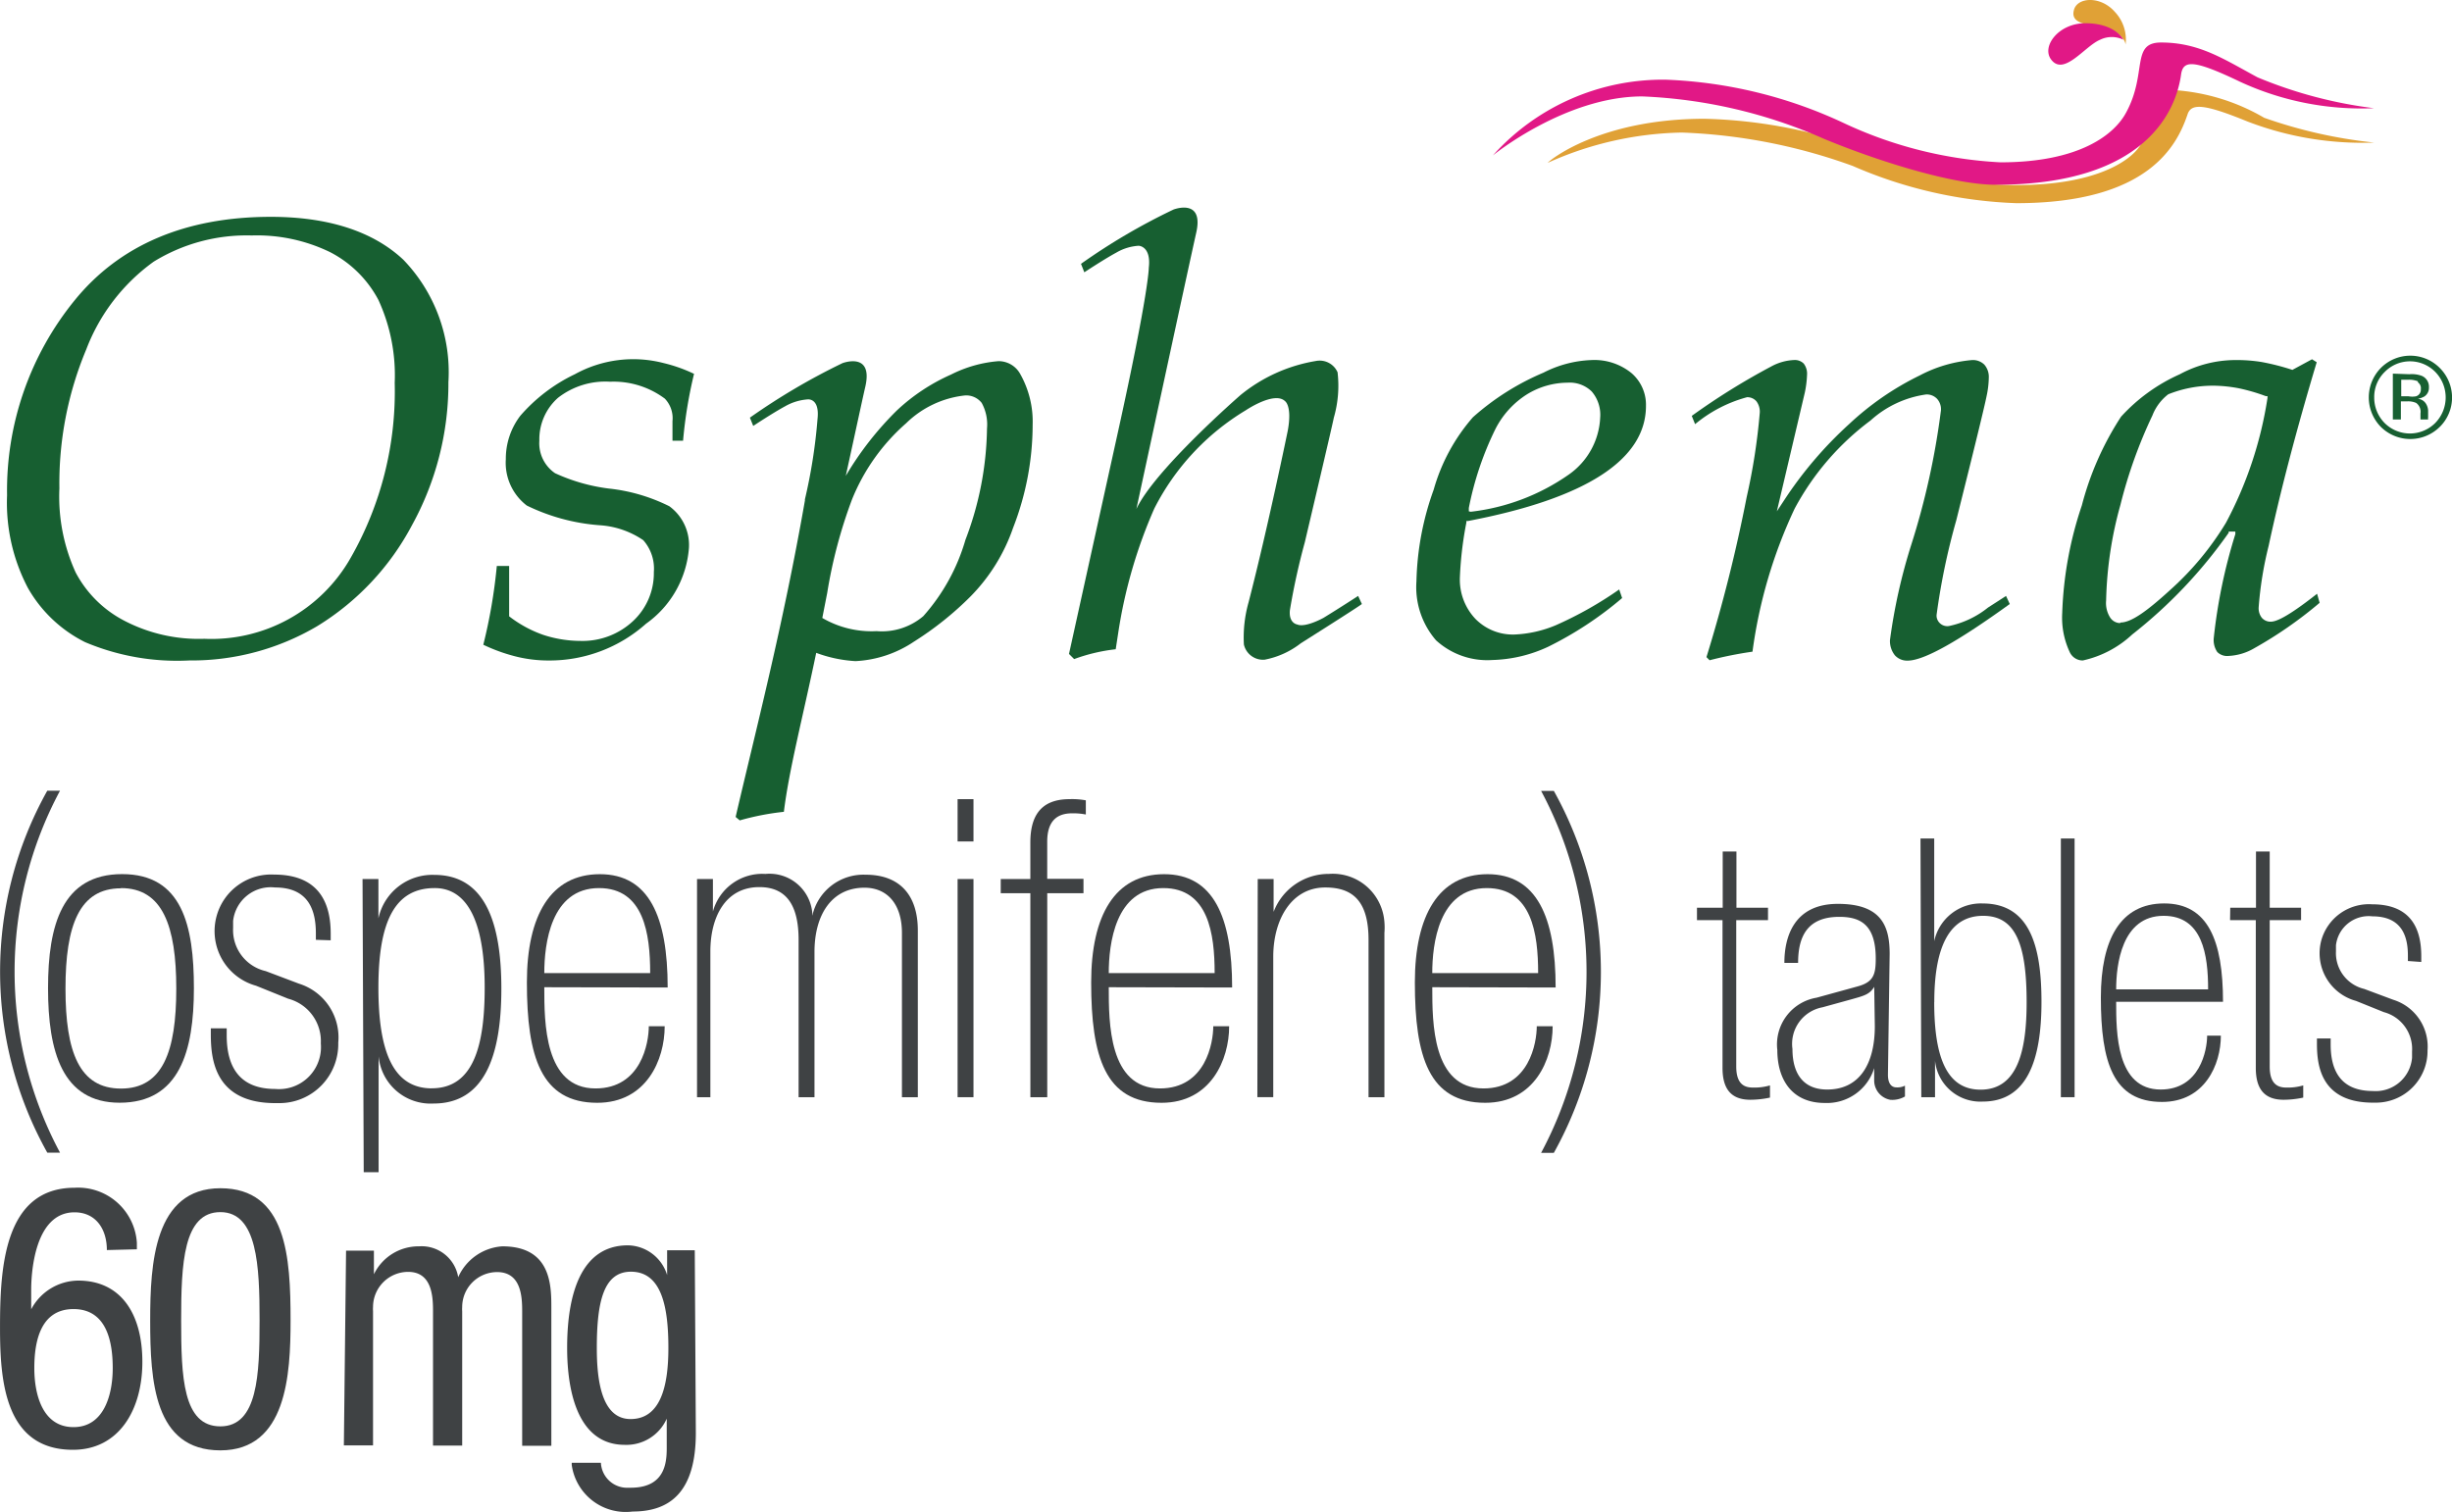 <svg id="osphena-logo" xmlns="http://www.w3.org/2000/svg" width="142.906" height="88.143" viewBox="0 0 142.906 88.143">
  <g id="Group_372" data-name="Group 372" transform="translate(87.006)">
    <path id="Path_1595" data-name="Path 1595" d="M2420.7-583.6a26.065,26.065,0,0,1-9.53-2.168,32.511,32.511,0,0,0-9.965-1.949,19.823,19.823,0,0,0-7.816,1.766c.08-.126,3.028-2.569,9.142-2.569a28.933,28.933,0,0,1,9.839,1.984c2.708.952,4.708,1.881,8.387,1.881,4.4,0,6.513-1.319,7.154-2.294,1.142-1.858.24-3.234,1.908-3.246a11.934,11.934,0,0,1,5.325,1.617,27.922,27.922,0,0,0,6.411,1.445,18.654,18.654,0,0,1-7.382-1.227c-2.583-1.055-3.291-1.067-3.5-.4C2430.071-587,2428.437-583.6,2420.7-583.6Z" transform="translate(-2390.191 595.444)" fill="#e0a136"/>
    <g id="Group_371" data-name="Group 371" transform="translate(33.834)">
      <path id="Path_1596" data-name="Path 1596" d="M2420.223-594.162c.171-.78,1.554-.872,2.388.08a2.351,2.351,0,0,1,.628,1.915s0-.447-.766-.837S2419.972-593.153,2420.223-594.162Z" transform="translate(-2420.198 594.771)" fill="#e0a136"/>
    </g>
    <path id="Path_1597" data-name="Path 1597" d="M2419.9-584.318c-2.617,0-7.2-1.5-10.079-2.707a29.041,29.041,0,0,0-10.524-2.443c-4.491,0-8.708,3.441-8.708,3.441a13.3,13.3,0,0,1,10.09-4.416,26.751,26.751,0,0,1,10.353,2.523,24.382,24.382,0,0,0,9.142,2.294c4.639,0,6.662-1.64,7.336-2.925,1.234-2.294.251-4.06,2.023-4.06,2.228,0,3.668.975,5.622,2.03a25.828,25.828,0,0,0,6.787,1.8,16.858,16.858,0,0,1-7.816-1.548c-2.731-1.308-3.314-1.262-3.428-.4C2430.414-588.7,2428.7-584.318,2419.9-584.318Z" transform="translate(-2390.59 595.089)" fill="#e11886"/>
    <path id="Path_1598" data-name="Path 1598" d="M2419.08-591.48c-.571-.768.446-2.11,1.989-2.11,1.782,0,2.228.963,2.228.963a1.537,1.537,0,0,0-1.36,0C2421.046-592.26,2419.823-590.471,2419.08-591.48Z" transform="translate(-2386.547 594.945)" fill="#e11886"/>
  </g>
  <g id="Group_376" data-name="Group 376" transform="translate(0 46.095)">
    <g id="Group_373" data-name="Group 373" transform="translate(0.003)">
      <path id="Path_1599" data-name="Path 1599" d="M2317.947-554.58a22.345,22.345,0,0,0,0,21.1h-.742a21.605,21.605,0,0,1,0-21.1Z" transform="translate(-2314.452 554.58)" fill="#3f4244"/>
      <path id="Path_1600" data-name="Path 1600" d="M2321.071-537.013c-3.348,0-4.171-2.993-4.171-6.675s.823-6.652,4.319-6.652,4.182,2.993,4.182,6.652S2324.568-537.013,2321.071-537.013Zm.08-12.5c-2.434,0-3.234,2.168-3.234,5.849s.8,5.826,3.234,5.826,3.223-2.168,3.223-5.826-.8-5.861-3.223-5.861Z" transform="translate(-2314.103 555.203)" fill="#3f4244"/>
      <path id="Path_1601" data-name="Path 1601" d="M2331.325-546.512v-.367c0-1.147-.285-2.684-2.377-2.684a2.2,2.2,0,0,0-1.626.466,2.215,2.215,0,0,0-.82,1.484q0,.206,0,.413a2.452,2.452,0,0,0,1.9,2.512l1.943.734a3.28,3.28,0,0,1,2.285,3.441,3.449,3.449,0,0,1-.975,2.485,3.423,3.423,0,0,1-2.453,1.036h-.24c-3.52,0-3.759-2.535-3.759-4.014v-.344h.926v.413c0,1.8.72,3.12,2.834,3.12a2.448,2.448,0,0,0,2.651-2.225,2.764,2.764,0,0,0,0-.436,2.556,2.556,0,0,0-1.9-2.6l-1.874-.757a3.293,3.293,0,0,1-2-1.573,3.314,3.314,0,0,1-.287-2.533,3.292,3.292,0,0,1,3.337-2.374c2.822,0,3.3,1.927,3.3,3.441v.39Z" transform="translate(-2312.919 555.205)" fill="#3f4244"/>
      <path id="Path_1602" data-name="Path 1602" d="M2332.94-550.059h.926v2.294h0a3.213,3.213,0,0,1,3.257-2.535c3.017,0,3.908,2.9,3.908,6.629,0,3.945-.995,6.7-3.954,6.7a3.043,3.043,0,0,1-3.2-2.753h0v6.755h-.868Zm4.033,12.2c2.5,0,3.086-2.638,3.086-5.872,0-4.094-1.143-5.8-2.914-5.8-2.285,0-3.28,1.881-3.28,5.8C2333.865-540,2334.723-537.856,2336.974-537.856Z" transform="translate(-2311.814 555.208)" fill="#3f4244"/>
      <path id="Path_1603" data-name="Path 1603" d="M2342.337-543.746c0,2.053,0,5.9,2.983,5.9,2.674,0,3.108-2.672,3.108-3.624h.926c0,1.95-1.062,4.461-3.931,4.461-3.28,0-4.1-2.684-4.1-7.019,0-3.9,1.383-6.308,4.251-6.308s3.954,2.477,3.954,6.606Zm6.171-.826c0-2.294-.366-4.954-2.983-4.954-2.823,0-3.188,3.292-3.188,4.954Z" transform="translate(-2310.618 555.203)" fill="#3f4244"/>
      <path id="Path_1604" data-name="Path 1604" d="M2350-550.05h.926v1.892h0a2.983,2.983,0,0,1,3.063-2.19,2.5,2.5,0,0,1,1.843.574,2.515,2.515,0,0,1,.888,1.72.59.59,0,0,0,0,.138h0a3.053,3.053,0,0,1,3.108-2.386c2.011,0,3.04,1.216,3.04,3.246v9.725h-.926v-9.576c0-1.709-.88-2.638-2.183-2.638-1.9,0-2.914,1.56-2.914,3.75v8.464h-.926v-9.175c0-1.9-.629-3.074-2.285-3.074-1.989,0-2.857,1.755-2.857,3.75v8.5H2350Z" transform="translate(-2309.379 555.2)" fill="#3f4244"/>
      <path id="Path_1605" data-name="Path 1605" d="M2363.29-554.15h.926v2.466h-.926Zm0,4.656h.926v12.719h-.926Z" transform="translate(-2307.483 554.643)" fill="#3f4244"/>
      <path id="Path_1606" data-name="Path 1606" d="M2367.215-548.667h-1.726v-.826h1.726v-2.122c0-1.468.537-2.535,2.286-2.535a4.333,4.333,0,0,1,.948.069v.826a3.71,3.71,0,0,0-.8-.069c-.8,0-1.451.367-1.451,1.652v2.168h2.114v.837H2368.2v11.893h-.983Z" transform="translate(-2307.168 554.643)" fill="#3f4244"/>
      <path id="Path_1607" data-name="Path 1607" d="M2371.128-543.746c0,2.053,0,5.9,2.983,5.9,2.674,0,3.108-2.672,3.108-3.624h.926c0,1.95-1.074,4.461-3.942,4.461-3.28,0-4.1-2.684-4.1-7.019,0-3.9,1.383-6.308,4.251-6.308s3.965,2.477,3.965,6.606Zm6.171-.826c0-2.294-.366-4.954-2.994-4.954-2.811,0-3.177,3.292-3.177,4.954Z" transform="translate(-2306.511 555.203)" fill="#3f4244"/>
      <path id="Path_1608" data-name="Path 1608" d="M2378.6-550.051h.926v1.915h0a3.429,3.429,0,0,1,3.223-2.213,3.011,3.011,0,0,1,2.2.73,3.035,3.035,0,0,1,1.035,2.08,3.914,3.914,0,0,1,0,.631v9.576h-.926v-9.175c0-2.294-.949-3.051-2.525-3.051-1.943,0-3.028,1.835-3.028,4.049v8.177h-.926Z" transform="translate(-2305.301 555.2)" fill="#3f4244"/>
      <path id="Path_1609" data-name="Path 1609" d="M2387.627-543.746c0,2.053,0,5.9,2.982,5.9,2.674,0,3.108-2.672,3.108-3.624h.926c0,1.95-1.063,4.461-3.931,4.461-3.28,0-4.1-2.684-4.1-7.019,0-3.9,1.383-6.308,4.239-6.308s3.966,2.477,3.966,6.606Zm6.17-.826c0-2.294-.366-4.954-2.994-4.954-2.811,0-3.177,3.292-3.177,4.954Z" transform="translate(-2304.155 555.203)" fill="#3f4244"/>
      <path id="Path_1610" data-name="Path 1610" d="M2393.793-554.57a21.663,21.663,0,0,1,0,21.1h-.742a22.345,22.345,0,0,0,0-21.1Z" transform="translate(-2303.236 554.582)" fill="#3f4244"/>
    </g>
    <g id="Group_374" data-name="Group 374" transform="translate(98.902 2.787)">
      <path id="Path_1611" data-name="Path 1611" d="M2401-548.21h1.5v-3.28h.8v3.28h1.84v.722h-1.851v8.533c0,1.055.5,1.227.972,1.227a3.237,3.237,0,0,0,.994-.126v.711a5.536,5.536,0,0,1-1.143.126c-1.143,0-1.623-.654-1.623-1.858v-8.613H2401Z" transform="translate(-2401 552.247)" fill="#3f4244"/>
      <path id="Path_1612" data-name="Path 1612" d="M2411.547-538.864c0,.528.218.734.492.734a.968.968,0,0,0,.5-.1v.631a1.47,1.47,0,0,1-.846.195,1.146,1.146,0,0,1-.948-1.147v-.7h0a2.881,2.881,0,0,1-2.88,2.03c-1.92,0-2.765-1.376-2.765-3.085a2.762,2.762,0,0,1,2.285-3.051l2.377-.654c.949-.252,1.074-.7,1.074-1.629,0-2.007-.926-2.431-2.125-2.431-1.863,0-2.4,1.147-2.4,2.684h-.8c0-1.5.548-3.441,3.119-3.441s3.017,1.33,3.017,2.924Zm-.8-5.127h0c-.274.447-.572.516-1.394.746l-1.622.447a2.167,2.167,0,0,0-1.749,2.431c0,1.434.629,2.363,2.023,2.363,1.874,0,2.777-1.479,2.777-3.693Z" transform="translate(-2400.417 552.638)" fill="#3f4244"/>
      <path id="Path_1613" data-name="Path 1613" d="M2412.4-552.15h.8v5.987h0a2.779,2.779,0,0,1,2.823-2.2c2.765,0,3.428,2.523,3.428,5.734,0,3.441-.857,5.815-3.428,5.815a2.654,2.654,0,0,1-2.776-2.385h0v2.133h-.8Zm.8,9.542c0,3.234.742,5.1,2.7,5.1,2.171,0,2.686-2.294,2.686-5.1,0-3.441-.675-5.035-2.537-5.035s-2.845,1.629-2.845,5.035Z" transform="translate(-2399.373 552.15)" fill="#3f4244"/>
      <path id="Path_1614" data-name="Path 1614" d="M2419.56-552.15h.8v15.081h-.8Z" transform="translate(-2398.352 552.15)" fill="#3f4244"/>
      <path id="Path_1615" data-name="Path 1615" d="M2422.491-543.116c0,1.778,0,5.115,2.594,5.115,2.286,0,2.708-2.294,2.708-3.142h.8c0,1.686-.937,3.865-3.428,3.865-2.845,0-3.566-2.294-3.566-6.09,0-3.383,1.143-5.482,3.691-5.482s3.428,2.156,3.428,5.734Zm5.359-.723c0-2.007-.32-4.289-2.594-4.289-2.445,0-2.765,2.856-2.765,4.289Z" transform="translate(-2398.06 552.635)" fill="#3f4244"/>
      <path id="Path_1616" data-name="Path 1616" d="M2428.2-548.21h1.5v-3.28h.8v3.28h1.828v.722H2430.5v8.533c0,1.055.5,1.227.971,1.227a3.163,3.163,0,0,0,.983-.126v.711a5.447,5.447,0,0,1-1.143.126c-1.143,0-1.622-.654-1.622-1.858v-8.613h-1.5Z" transform="translate(-2397.12 552.247)" fill="#3f4244"/>
      <path id="Path_1617" data-name="Path 1617" d="M2437.922-545.5v-.31c0-1-.263-2.294-2.068-2.294a1.921,1.921,0,0,0-2.125,1.686v.367a2.144,2.144,0,0,0,1.646,2.179l1.691.631a2.856,2.856,0,0,1,2,2.948,3.011,3.011,0,0,1-2.971,3.051h-.206c-3.062,0-3.268-2.2-3.268-3.441v-.3h.8v.355c0,1.571.629,2.707,2.457,2.707a2.128,2.128,0,0,0,2.286-1.938v-.367a2.224,2.224,0,0,0-1.646-2.294l-1.622-.654a2.88,2.88,0,0,1-2.023-3.521,2.881,2.881,0,0,1,2.971-2.11c2.445,0,2.857,1.675,2.857,3.028v.333Z" transform="translate(-2396.488 552.641)" fill="#3f4244"/>
    </g>
    <g id="Group_375" data-name="Group 375" transform="translate(0 23.138)">
      <path id="Path_1618" data-name="Path 1618" d="M2320.678-530.764c0-1.25-.663-2.2-1.885-2.2-2.388,0-2.525,3.716-2.525,4.507v1.147h0a3.13,3.13,0,0,1,2.743-1.674c2.479,0,3.736,1.927,3.736,4.737s-1.371,5.127-4.045,5.127c-3.965,0-4.251-4-4.251-7.111,0-3.441.206-8.166,4.354-8.166a3.432,3.432,0,0,1,3.622,3.211v.378Zm-1.943,10.322c1.783,0,2.285-1.9,2.285-3.441s-.354-3.441-2.285-3.441-2.285,1.9-2.285,3.441S2316.929-520.442,2318.735-520.442Z" transform="translate(-2314.45 534.405)" fill="#3f4244"/>
      <path id="Path_1619" data-name="Path 1619" d="M2322.11-526.674c0-3.292.229-7.7,4.091-7.7s4.091,4.014,4.091,7.7c0,3.177-.228,7.581-4.091,7.581S2322.11-523.119,2322.11-526.674Zm4.091,6.182c2.182,0,2.285-3.028,2.285-6.182s-.126-6.308-2.285-6.308-2.286,3-2.286,6.308.1,6.182,2.286,6.182Z" transform="translate(-2313.357 534.411)" fill="#3f4244"/>
      <path id="Path_1620" data-name="Path 1620" d="M2332.117-531.167h1.623v1.376h0a2.889,2.889,0,0,1,2.628-1.628,2.161,2.161,0,0,1,2.285,1.8,3.029,3.029,0,0,1,2.571-1.8c2.857,0,2.857,2.294,2.857,3.6v8.028h-1.7v-7.833c0-.86-.057-2.294-1.462-2.294a2.038,2.038,0,0,0-2.034,2.041,1.725,1.725,0,0,0,0,.241v7.833h-1.7v-7.833c0-.86-.058-2.294-1.451-2.294a2.049,2.049,0,0,0-2.045,2.041,1.653,1.653,0,0,0,0,.241v7.833h-1.7Z" transform="translate(-2311.948 534.843)" fill="#3f4244"/>
      <path id="Path_1621" data-name="Path 1621" d="M2350.876-520.54c0,3.441-1.5,4.588-3.679,4.588a3.179,3.179,0,0,1-3.554-2.718v-.126h1.7a1.537,1.537,0,0,0,.508,1.068,1.528,1.528,0,0,0,1.114.388h.115c2.194,0,2.1-1.755,2.1-2.546v-1.479h0a2.57,2.57,0,0,1-2.445,1.525c-3.166,0-3.359-4.163-3.359-5.666,0-3.074.788-5.964,3.542-5.964a2.435,2.435,0,0,1,2.285,1.732h0v-1.445h1.611Zm-5.771-4.943c0,1.835.263,4.14,1.966,4.14s2.205-1.812,2.205-4.14-.366-4.45-2.182-4.45C2345.505-529.933,2345.105-528.19,2345.105-525.483Z" transform="translate(-2310.322 534.836)" fill="#3f4244"/>
    </g>
  </g>
  <path id="Path_1622" data-name="Path 1622" d="M2330.181-583.75c-4.959,0-8.81,1.64-11.427,4.863a17.551,17.551,0,0,0-3.942,11.366,10.67,10.67,0,0,0,1.211,5.4,7.872,7.872,0,0,0,3.336,3.165,13.782,13.782,0,0,0,6.079,1.067,14.382,14.382,0,0,0,7.462-2.007,15.263,15.263,0,0,0,5.508-5.872,17.137,17.137,0,0,0,2.126-8.338,9.448,9.448,0,0,0-2.628-7.145C2336.157-582.89,2333.563-583.75,2330.181-583.75Zm-3.919,24.6a9.375,9.375,0,0,1-4.571-1.032,6.675,6.675,0,0,1-2.88-2.833,10.637,10.637,0,0,1-.949-4.9,20.191,20.191,0,0,1,1.566-8.108,11.2,11.2,0,0,1,3.931-5.115,10.335,10.335,0,0,1,5.714-1.526,9.741,9.741,0,0,1,4.571.975,6.609,6.609,0,0,1,2.812,2.787,10.5,10.5,0,0,1,.948,4.828,19.557,19.557,0,0,1-2.582,10.23,9.328,9.328,0,0,1-8.548,4.691Z" transform="translate(-2314.4 596.391)" fill="#175f31"/>
  <g id="Group_377" data-name="Group 377" transform="translate(28.168 20.939)">
    <path id="Path_1623" data-name="Path 1623" d="M2339.1-559.868a10.079,10.079,0,0,0,1.863.677,7.818,7.818,0,0,0,2,.241,8.439,8.439,0,0,0,5.622-2.145,5.97,5.97,0,0,0,2.5-4.427,2.8,2.8,0,0,0-1.143-2.42,10.347,10.347,0,0,0-3.531-1.032,10.639,10.639,0,0,1-3.131-.895,2.113,2.113,0,0,1-.914-1.892,3.231,3.231,0,0,1,1.085-2.5,4.482,4.482,0,0,1,3.04-.94,4.992,4.992,0,0,1,3.188.986,1.646,1.646,0,0,1,.446,1.308v1.147h.617a26.166,26.166,0,0,1,.64-3.9,8.906,8.906,0,0,0-1.783-.631,7.05,7.05,0,0,0-5.165.654,9.8,9.8,0,0,0-3.177,2.42,4.127,4.127,0,0,0-.845,2.535,3.136,3.136,0,0,0,1.223,2.7,11.635,11.635,0,0,0,4.239,1.147,5.072,5.072,0,0,1,2.548.872,2.5,2.5,0,0,1,.617,1.858,3.814,3.814,0,0,1-1.223,2.867,4.31,4.31,0,0,1-3.062,1.147,7,7,0,0,1-2.171-.356,7.061,7.061,0,0,1-1.977-1.078h0v-2.936h-.719a30.782,30.782,0,0,1-.789,4.6Z" transform="translate(-2339.1 576.515)" fill="#175f31"/>
  </g>
  <path id="Path_1624" data-name="Path 1624" d="M2396.9-576.469a6.64,6.64,0,0,0-2.8.734,14.853,14.853,0,0,0-4.114,2.6,10.918,10.918,0,0,0-2.286,4.22,16.758,16.758,0,0,0-1.006,5.344,4.736,4.736,0,0,0,1.143,3.441,4.422,4.422,0,0,0,3.28,1.147,8.164,8.164,0,0,0,3.245-.768,20.862,20.862,0,0,0,4.32-2.844l-.171-.5a21.761,21.761,0,0,1-3.7,2.087,6.951,6.951,0,0,1-2.4.539,3.056,3.056,0,0,1-2.285-.917,3.334,3.334,0,0,1-.9-2.42,21.08,21.08,0,0,1,.378-3.188v-.092h.091c6.856-1.307,10.376-3.567,10.376-6.709a2.435,2.435,0,0,0-.845-1.915A3.421,3.421,0,0,0,2396.9-576.469Zm-7.153,8.819v-.195a18.422,18.422,0,0,1,1.542-4.587,5.132,5.132,0,0,1,1.852-2.041,4.556,4.556,0,0,1,2.365-.677,1.825,1.825,0,0,1,1.406.516,2.081,2.081,0,0,1,.491,1.514,4.281,4.281,0,0,1-1.829,3.326,12.405,12.405,0,0,1-5.713,2.168Z" transform="translate(-2304.142 597.459)" fill="#175f31"/>
  <g id="Group_378" data-name="Group 378" transform="translate(98.593 20.987)">
    <path id="Path_1625" data-name="Path 1625" d="M2414.4-574.463a.832.832,0,0,1,.629.252.908.908,0,0,1,.229.677,44.063,44.063,0,0,1-1.737,7.856,32.619,32.619,0,0,0-1.234,5.539,1.342,1.342,0,0,0,.286.883.957.957,0,0,0,.743.31c.96,0,2.971-1.147,5.953-3.3l-.217-.47-1.051.677a5.382,5.382,0,0,1-2.285,1.078.629.629,0,0,1-.709-.528.61.61,0,0,1,0-.149,39.286,39.286,0,0,1,1.143-5.482c1.052-4.2,1.646-6.629,1.771-7.26a5.462,5.462,0,0,0,.126-1.067,1.083,1.083,0,0,0-.263-.757.947.947,0,0,0-.708-.264,7.977,7.977,0,0,0-3.051.895,16.758,16.758,0,0,0-4.125,2.844,23.047,23.047,0,0,0-3.783,4.438l-.423.642,1.634-6.939a6.034,6.034,0,0,0,.126-1.021.964.964,0,0,0-.194-.654.728.728,0,0,0-.56-.207,3.042,3.042,0,0,0-1.337.378,39.959,39.959,0,0,0-4.628,2.879l.194.482a7.992,7.992,0,0,1,3.028-1.571.7.7,0,0,1,.549.241,1.011,1.011,0,0,1,.194.654,35.668,35.668,0,0,1-.765,4.932,89.75,89.75,0,0,1-2.343,9.324l.183.183a23.033,23.033,0,0,1,2.5-.5,28.365,28.365,0,0,1,2.456-8.338,15.536,15.536,0,0,1,4.423-5.138A6.068,6.068,0,0,1,2414.4-574.463Z" transform="translate(-2400.73 576.471)" fill="#175f31"/>
  </g>
  <path id="Path_1626" data-name="Path 1626" d="M2429.732-576.464a6.838,6.838,0,0,0-3.245.826,10.283,10.283,0,0,0-3.429,2.477,17.523,17.523,0,0,0-2.285,5.173,21.751,21.751,0,0,0-1.143,6.273,4.733,4.733,0,0,0,.446,2.294.835.835,0,0,0,.754.47,6.151,6.151,0,0,0,2.879-1.514,27.931,27.931,0,0,0,5.622-5.929v-.069h.388v.149a31.3,31.3,0,0,0-1.257,6.055,1.243,1.243,0,0,0,.205.815.809.809,0,0,0,.652.229,3.258,3.258,0,0,0,1.52-.459,24.119,24.119,0,0,0,3.793-2.638l-.148-.528c-1.851,1.457-2.434,1.629-2.708,1.629a.673.673,0,0,1-.514-.229.909.909,0,0,1-.183-.608,21.18,21.18,0,0,1,.583-3.59c.663-3.1,1.6-6.7,2.8-10.7l-.274-.172-1.143.619h0a13.66,13.66,0,0,0-1.794-.459A8.966,8.966,0,0,0,2429.732-576.464ZM2423-561.13a.707.707,0,0,1-.582-.333,1.582,1.582,0,0,1-.229-.986,22.354,22.354,0,0,1,.834-5.574,27.7,27.7,0,0,1,1.862-5.207,2.865,2.865,0,0,1,.926-1.239,7,7,0,0,1,2.7-.5,8.372,8.372,0,0,1,1.405.149,10.8,10.8,0,0,1,1.577.459h.1v.115a22.723,22.723,0,0,1-2.422,7.271,17.185,17.185,0,0,1-3.246,3.911c-1.394,1.273-2.285,1.9-2.9,1.9Z" transform="translate(-2299.441 597.454)" fill="#175f31"/>
  <path id="Path_1627" data-name="Path 1627" d="M2372.9-566.65c1.074-2.294,6.068-6.64,6.068-6.64a9.353,9.353,0,0,1,4.377-1.984,1.141,1.141,0,0,1,1.28.654,6.7,6.7,0,0,1-.218,2.649c-.091.482-1.69,7.26-1.69,7.26a39.376,39.376,0,0,0-.869,3.957c-.08.768.423.837.423.837.48.206,1.543-.39,1.543-.39.9-.551,2.011-1.273,2.011-1.273l.217.47c-.115.115-3.565,2.294-3.565,2.294a4.933,4.933,0,0,1-2.1.952,1.143,1.143,0,0,1-1.211-.883,7.522,7.522,0,0,1,.274-2.466c1.143-4.427,2.285-10.012,2.285-10.012.262-1.434-.16-1.709-.16-1.709-.617-.6-2.285.528-2.285.528a14.168,14.168,0,0,0-5.337,5.734,28.574,28.574,0,0,0-2.1,7.237l-.148.963a10.351,10.351,0,0,0-2.422.573l-.3-.3,2.845-12.9c1.828-8.28,1.805-9.611,1.805-9.611.149-1.273-.594-1.284-.594-1.284a2.929,2.929,0,0,0-1.3.4c-.72.39-1.863,1.147-1.863,1.147l-.194-.493a36.294,36.294,0,0,1,5.393-3.166s1.782-.688,1.325,1.342S2372.9-566.65,2372.9-566.65Z" transform="translate(-2306.67 596.321)" fill="#175f31"/>
  <path id="Path_1628" data-name="Path 1628" d="M2357.021-561.443a5.7,5.7,0,0,0,3.165.768,3.728,3.728,0,0,0,2.72-.872,11.484,11.484,0,0,0,2.457-4.45,18.839,18.839,0,0,0,1.257-6.491,2.612,2.612,0,0,0-.309-1.491,1.141,1.141,0,0,0-.971-.436,5.776,5.776,0,0,0-3.429,1.617,11.723,11.723,0,0,0-3.164,4.461,28.259,28.259,0,0,0-1.44,5.436ZM2356-568.324a31.217,31.217,0,0,0,.742-4.714c.138-1.239-.571-1.147-.571-1.147a3.09,3.09,0,0,0-1.314.4c-.72.39-1.862,1.147-1.862,1.147l-.194-.482a38.08,38.08,0,0,1,5.394-3.177s1.794-.688,1.337,1.353c-.16.688-.617,2.821-1.143,5.218a18.736,18.736,0,0,1,2.971-3.808,11.287,11.287,0,0,1,3.166-2.1,7.437,7.437,0,0,1,2.766-.78,1.439,1.439,0,0,1,1.256.734,5.66,5.66,0,0,1,.732,2.982,16.605,16.605,0,0,1-1.143,6.01,10.626,10.626,0,0,1-2.5,4.014,18.772,18.772,0,0,1-3.257,2.6,6.692,6.692,0,0,1-3.428,1.147,7.814,7.814,0,0,1-2.286-.482c-.788,3.785-1.577,6.778-1.885,9.267a15.213,15.213,0,0,0-2.571.5l-.24-.2c1.143-4.932,2.754-11.1,4.045-18.488" transform="translate(-2309.096 597.468)" fill="#175f31"/>
  <g id="Group_379" data-name="Group 379" transform="translate(138.053 20.735)">
    <path id="Path_1629" data-name="Path 1629" d="M2439.4-572.538a2.439,2.439,0,0,1-3.428,0,2.45,2.45,0,0,1,0-3.441,2.416,2.416,0,0,1,3.428,0,2.443,2.443,0,0,1,.72,1.732,2.411,2.411,0,0,1-.719,1.709Zm-3.2-3.211a2.032,2.032,0,0,0-.617,1.491,2.1,2.1,0,0,0,.606,1.491,2.086,2.086,0,0,0,2.948,0h0a2.127,2.127,0,0,0,0-2.982,2.065,2.065,0,0,0-1.469-.614,2.063,2.063,0,0,0-1.468.614Zm1.428.138a1.706,1.706,0,0,1,.72.092.687.687,0,0,1,.423.677.6.6,0,0,1-.263.527,1.206,1.206,0,0,1-.389.138.605.605,0,0,1,.457.252.826.826,0,0,1,.148.424v.39a.589.589,0,0,0,0,.138h-.445v-.356a.632.632,0,0,0-.252-.608,1.141,1.141,0,0,0-.514-.092h-.377v1.055h-.468v-2.672Zm.5.413a1.391,1.391,0,0,0-.571-.092h-.4v.964h.423a1.139,1.139,0,0,0,.445,0,.4.4,0,0,0,.274-.413.413.413,0,0,0-.171-.4Z" transform="translate(-2435.263 576.692)" fill="#175f31"/>
  </g>
</svg>
